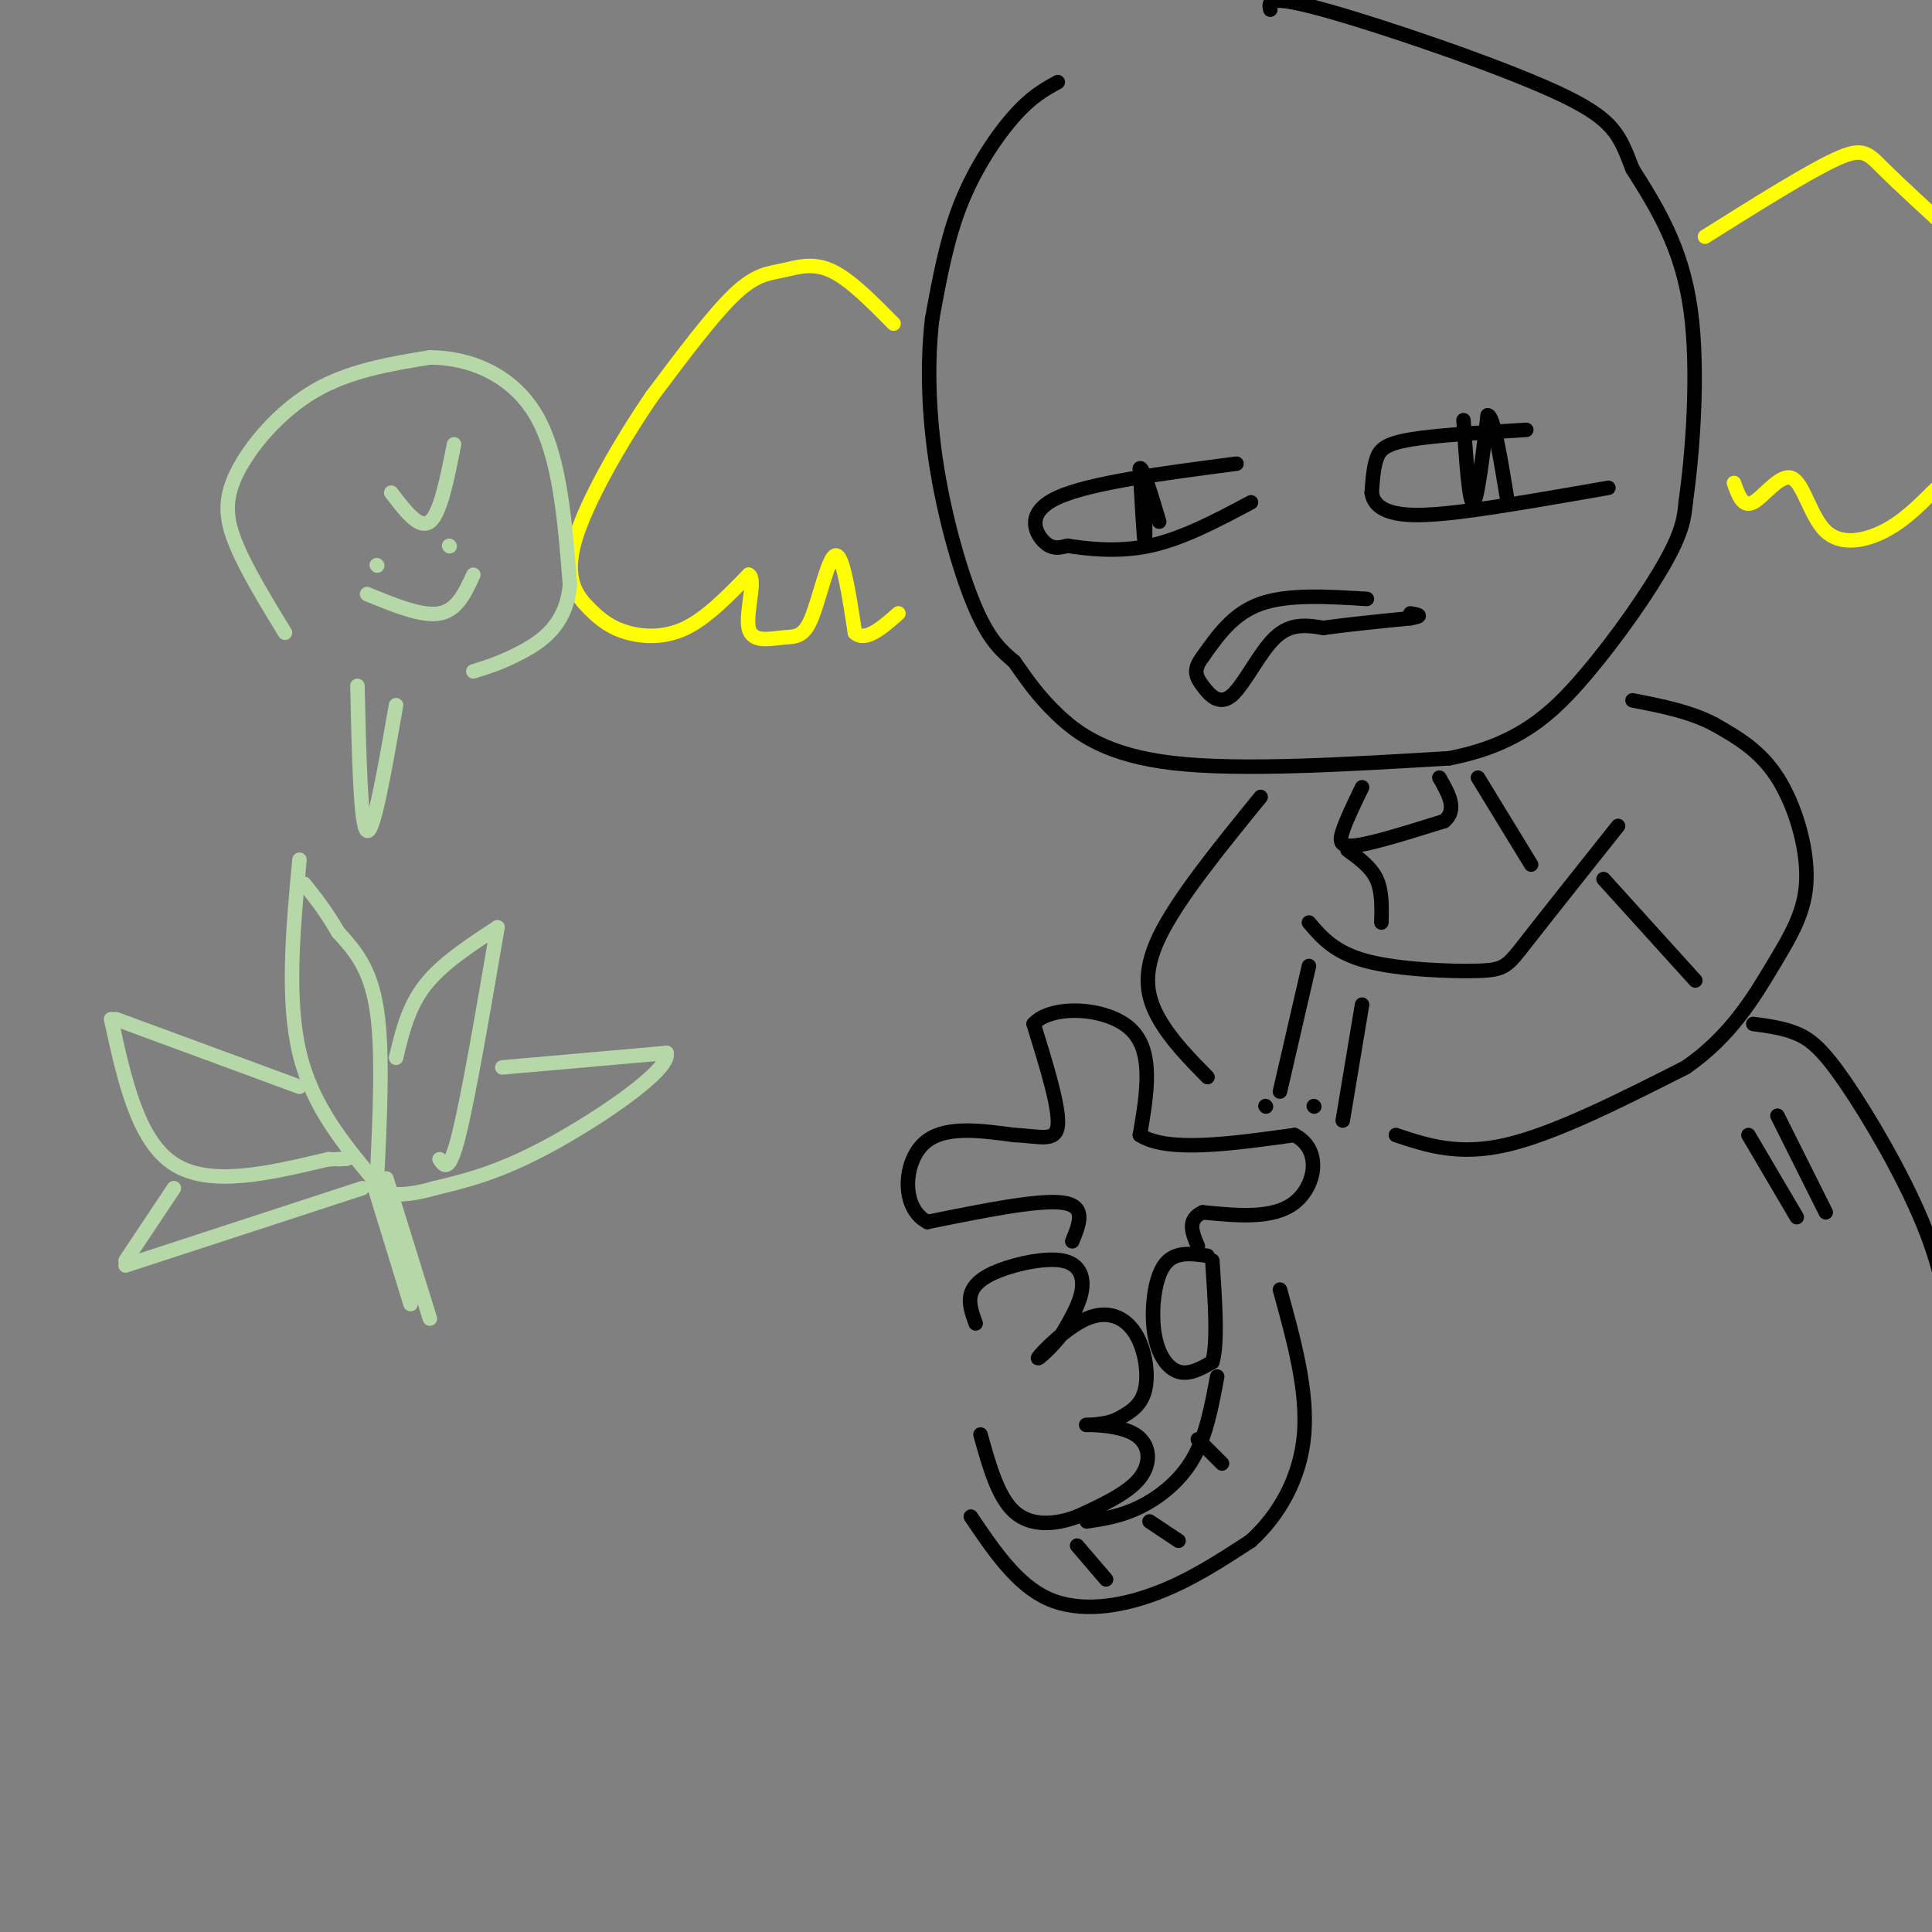 <svg viewBox='0 0 400 400' version='1.1' xmlns='http://www.w3.org/2000/svg' xmlns:xlink='http://www.w3.org/1999/xlink'><rect x="0" y="0" width="400" height="400" fill="#808080" stroke="none"/><g fill='none' stroke='rgb(0,0,0)' stroke-width='3' stroke-linecap='round' stroke-linejoin='round'><path d='M219,17c-2.711,1.489 -5.422,2.978 -9,7c-3.578,4.022 -8.022,10.578 -11,18c-2.978,7.422 -4.489,15.711 -6,24'/><path d='M193,66c-1.083,9.131 -0.792,19.958 1,31c1.792,11.042 5.083,22.298 8,29c2.917,6.702 5.458,8.851 8,11'/><path d='M210,137c2.524,3.583 4.833,7.042 9,11c4.167,3.958 10.190,8.417 24,10c13.810,1.583 35.405,0.292 57,-1'/><path d='M300,157c14.190,-2.714 21.167,-9.000 28,-17c6.833,-8.000 13.524,-17.714 17,-24c3.476,-6.286 3.738,-9.143 4,-12'/><path d='M349,104c1.378,-9.467 2.822,-27.133 1,-40c-1.822,-12.867 -6.911,-20.933 -12,-29'/><path d='M338,35c-2.750,-7.095 -3.625,-10.333 -16,-16c-12.375,-5.667 -36.250,-13.762 -48,-17c-11.750,-3.238 -11.375,-1.619 -11,0'/><path d='M282,163c-1.622,3.356 -3.244,6.711 -4,9c-0.756,2.289 -0.644,3.511 3,3c3.644,-0.511 10.822,-2.756 18,-5'/><path d='M299,170c2.833,-2.333 0.917,-5.667 -1,-9'/><path d='M279,176c2.417,1.750 4.833,3.500 6,6c1.167,2.500 1.083,5.750 1,9'/><path d='M306,161c0.000,0.000 11.000,18.000 11,18'/><path d='M271,191c2.655,3.119 5.310,6.238 12,8c6.690,1.762 17.417,2.167 23,2c5.583,-0.167 6.024,-0.905 10,-6c3.976,-5.095 11.488,-14.548 19,-24'/><path d='M261,165c-8.644,10.622 -17.289,21.244 -21,29c-3.711,7.756 -2.489,12.644 0,17c2.489,4.356 6.244,8.178 10,12'/><path d='M262,229c0.000,0.000 0.100,0.100 0.1,0.1'/><path d='M272,229c0.000,0.000 0.100,0.100 0.1,0.1'/><path d='M289,235c6.500,2.167 13.000,4.333 23,2c10.000,-2.333 23.500,-9.167 37,-16'/><path d='M349,221c9.322,-6.440 14.128,-14.541 18,-21c3.872,-6.459 6.812,-11.278 7,-18c0.188,-6.722 -2.375,-15.349 -6,-21c-3.625,-5.651 -8.313,-8.325 -13,-11'/><path d='M355,150c-5.000,-2.667 -11.000,-3.833 -17,-5'/><path d='M271,200c0.000,0.000 -6.000,26.000 -6,26'/><path d='M282,208c0.000,0.000 -4.000,24.000 -4,24'/><path d='M332,182c0.000,0.000 19.000,21.000 19,21'/><path d='M256,96c-15.178,1.978 -30.356,3.956 -37,7c-6.644,3.044 -4.756,7.156 -3,9c1.756,1.844 3.378,1.422 5,1'/><path d='M221,113c3.622,0.556 10.178,1.444 17,0c6.822,-1.444 13.911,-5.222 21,-9'/><path d='M316,89c-9.378,0.556 -18.756,1.111 -24,2c-5.244,0.889 -6.356,2.111 -7,4c-0.644,1.889 -0.822,4.444 -1,7'/><path d='M284,102c0.286,1.929 1.500,3.250 4,4c2.500,0.750 6.286,0.929 14,0c7.714,-0.929 19.357,-2.964 31,-5'/><path d='M283,124c-8.167,-0.500 -16.333,-1.000 -22,1c-5.667,2.000 -8.833,6.500 -12,11'/><path d='M249,136c-2.108,2.754 -1.380,4.140 0,6c1.380,1.860 3.410,4.193 6,2c2.590,-2.193 5.740,-8.912 9,-12c3.260,-3.088 6.630,-2.544 10,-2'/><path d='M274,130c4.667,-0.667 11.333,-1.333 18,-2'/><path d='M292,128c3.000,-0.500 1.500,-0.750 0,-1'/><path d='M237,99c0.083,6.667 0.167,13.333 0,13c-0.167,-0.333 -0.583,-7.667 -1,-15'/><path d='M236,97c0.500,-0.667 2.250,5.167 4,11'/><path d='M303,87c0.583,8.583 1.167,17.167 2,17c0.833,-0.167 1.917,-9.083 3,-18'/><path d='M308,86c1.167,-0.167 2.583,8.417 4,17'/><path d='M202,274c-0.746,-2.064 -1.493,-4.128 -1,-6c0.493,-1.872 2.225,-3.553 6,-5c3.775,-1.447 9.593,-2.659 13,-2c3.407,0.659 4.402,3.188 4,6c-0.402,2.812 -2.201,5.906 -4,9'/><path d='M220,276c-2.209,3.013 -5.733,6.045 -5,5c0.733,-1.045 5.722,-6.167 10,-8c4.278,-1.833 7.844,-0.378 10,3c2.156,3.378 2.902,8.679 2,12c-0.902,3.321 -3.451,4.660 -6,6'/><path d='M231,294c-2.836,1.152 -6.925,1.030 -6,1c0.925,-0.030 6.864,0.030 10,2c3.136,1.970 3.467,5.848 1,9c-2.467,3.152 -7.734,5.576 -13,8'/><path d='M223,314c-4.600,1.733 -9.600,2.067 -13,-1c-3.400,-3.067 -5.200,-9.533 -7,-16'/><path d='M250,260c-3.470,-0.488 -6.940,-0.976 -9,2c-2.060,2.976 -2.708,9.417 -2,14c0.708,4.583 2.774,7.310 5,8c2.226,0.690 4.613,-0.655 7,-2'/><path d='M251,282c1.167,-3.833 0.583,-12.417 0,-21'/><path d='M222,257c1.500,-3.667 3.000,-7.333 -2,-8c-5.000,-0.667 -16.500,1.667 -28,4'/><path d='M192,253c-5.422,-2.844 -4.978,-11.956 -1,-16c3.978,-4.044 11.489,-3.022 19,-2'/><path d='M210,235c5.178,0.178 8.622,1.622 9,-2c0.378,-3.622 -2.311,-12.311 -5,-21'/><path d='M214,212c3.578,-4.022 15.022,-3.578 20,1c4.978,4.578 3.489,13.289 2,22'/><path d='M236,235c5.667,3.667 18.833,1.833 32,0'/><path d='M268,235c5.822,3.022 4.378,10.578 0,14c-4.378,3.422 -11.689,2.711 -19,2'/><path d='M249,251c-3.333,1.500 -2.167,4.250 -1,7'/><path d='M252,285c-1.133,6.133 -2.267,12.267 -5,17c-2.733,4.733 -7.067,8.067 -11,10c-3.933,1.933 -7.467,2.467 -11,3'/><path d='M363,212c3.105,0.413 6.211,0.826 9,2c2.789,1.174 5.263,3.108 10,10c4.737,6.892 11.737,18.740 16,29c4.263,10.260 5.789,18.931 6,30c0.211,11.069 -0.895,24.534 -2,38'/><path d='M362,235c0.000,0.000 10.000,17.000 10,17'/><path d='M368,231c0.000,0.000 10.000,20.000 10,20'/><path d='M201,314c4.756,7.044 9.511,14.089 16,17c6.489,2.911 14.711,1.689 22,-1c7.289,-2.689 13.644,-6.844 20,-11'/><path d='M259,319c5.778,-5.267 10.222,-12.933 11,-22c0.778,-9.067 -2.111,-19.533 -5,-30'/><path d='M223,320c0.000,0.000 6.000,7.000 6,7'/><path d='M238,315c0.000,0.000 6.000,4.000 6,4'/><path d='M248,298c0.000,0.000 5.000,5.000 5,5'/></g>
<g fill='none' stroke='rgb(255,255,0)' stroke-width='3' stroke-linecap='round' stroke-linejoin='round'><path d='M185,67c-4.560,-4.625 -9.119,-9.250 -13,-11c-3.881,-1.750 -7.083,-0.625 -10,0c-2.917,0.625 -5.548,0.750 -10,5c-4.452,4.250 -10.726,12.625 -17,21'/><path d='M135,82c-6.346,9.270 -13.712,21.945 -16,30c-2.288,8.055 0.500,11.489 3,14c2.500,2.511 4.712,4.099 8,5c3.288,0.901 7.654,1.115 12,-1c4.346,-2.115 8.673,-6.557 13,-11'/><path d='M155,119c1.666,0.673 -0.670,7.854 0,11c0.670,3.146 4.344,2.256 7,2c2.656,-0.256 4.292,0.124 6,-4c1.708,-4.124 3.488,-12.750 5,-13c1.512,-0.250 2.756,7.875 4,16'/><path d='M177,131c2.167,2.000 5.583,-1.000 9,-4'/><path d='M353,49c10.622,-6.667 21.244,-13.333 27,-16c5.756,-2.667 6.644,-1.333 10,2c3.356,3.333 9.178,8.667 15,14'/><path d='M359,100c0.917,2.577 1.834,5.155 4,4c2.166,-1.155 5.581,-6.041 8,-5c2.419,1.041 3.844,8.011 7,11c3.156,2.989 8.045,1.997 12,0c3.955,-1.997 6.978,-4.998 10,-8'/><path d='M400,102c2.667,-2.500 4.333,-4.750 6,-7'/></g>
<g fill='none' stroke='rgb(182,215,168)' stroke-width='3' stroke-linecap='round' stroke-linejoin='round'><path d='M62,178c-1.333,14.417 -2.667,28.833 0,40c2.667,11.167 9.333,19.083 16,27'/><path d='M78,245c0.667,-13.667 1.333,-27.333 0,-36c-1.333,-8.667 -4.667,-12.333 -8,-16'/><path d='M70,193c-2.500,-4.333 -4.750,-7.167 -7,-10'/><path d='M62,225c0.000,0.000 -38.000,-14.000 -38,-14'/><path d='M23,211c2.750,12.583 5.500,25.167 13,30c7.500,4.833 19.750,1.917 32,-1'/><path d='M68,240c5.667,-0.167 3.833,-0.083 2,0'/><path d='M36,246c0.000,0.000 -10.000,15.000 -10,15'/><path d='M26,262c0.000,0.000 49.000,-16.000 49,-16'/><path d='M82,219c1.250,-5.250 2.500,-10.500 6,-15c3.500,-4.500 9.250,-8.250 15,-12'/><path d='M103,192c-3.000,17.500 -6.000,35.000 -8,43c-2.000,8.000 -3.000,6.500 -4,5'/><path d='M104,221c0.000,0.000 34.000,-3.000 34,-3'/><path d='M138,218c1.022,3.356 -13.422,13.244 -24,19c-10.578,5.756 -17.289,7.378 -24,9'/><path d='M90,246c-5.833,1.667 -8.417,1.333 -11,1'/><path d='M77,244c0.000,0.000 8.000,26.000 8,26'/><path d='M80,244c0.000,0.000 9.000,29.000 9,29'/><path d='M74,142c0.333,14.667 0.667,29.333 2,30c1.333,0.667 3.667,-12.667 6,-26'/><path d='M78,117c0.000,0.000 0.100,0.100 0.1,0.1'/><path d='M93,113c0.000,0.000 0.100,0.100 0.1,0.1'/><path d='M76,123c5.667,2.333 11.333,4.667 15,4c3.667,-0.667 5.333,-4.333 7,-8'/><path d='M81,102c2.917,3.833 5.833,7.667 8,6c2.167,-1.667 3.583,-8.833 5,-16'/><path d='M59,131c-3.893,-6.375 -7.786,-12.750 -10,-18c-2.214,-5.250 -2.750,-9.375 0,-15c2.750,-5.625 8.786,-12.750 16,-17c7.214,-4.250 15.607,-5.625 24,-7'/><path d='M89,74c8.311,0.022 17.089,3.578 22,12c4.911,8.422 5.956,21.711 7,35'/><path d='M118,121c-0.689,8.378 -5.911,11.822 -10,14c-4.089,2.178 -7.044,3.089 -10,4'/></g>
</svg>